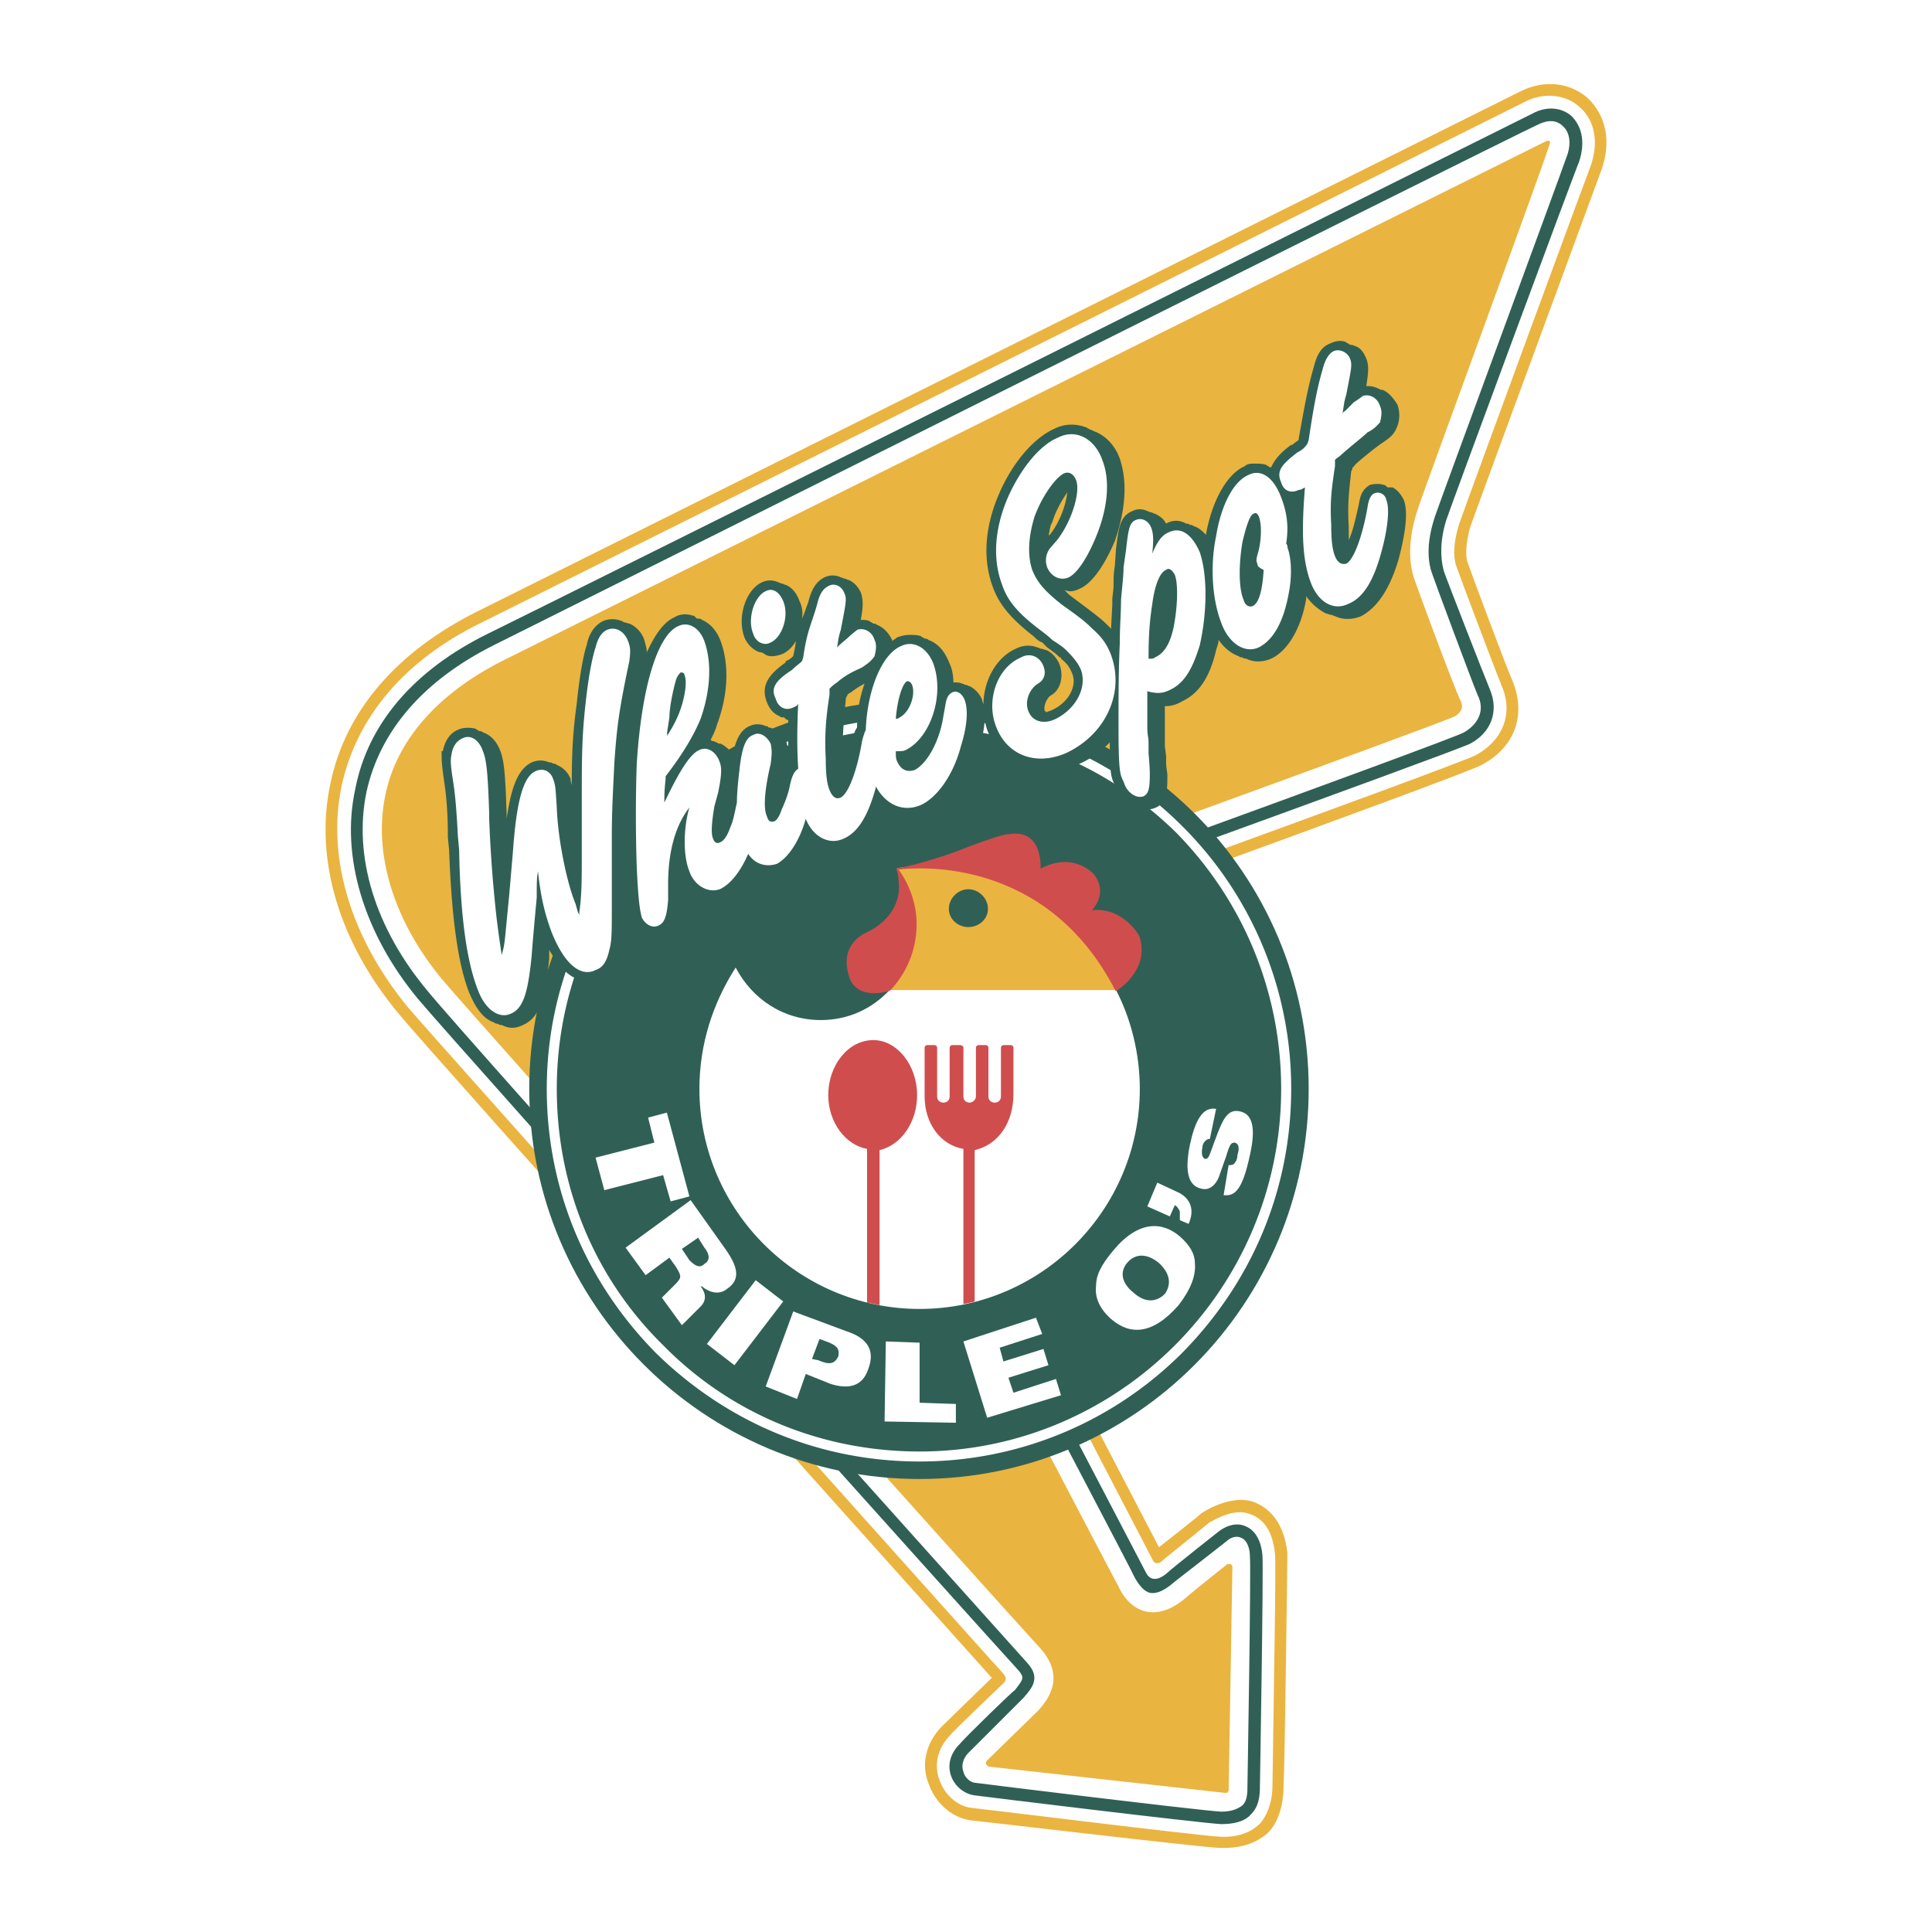<svg xmlns="http://www.w3.org/2000/svg" width="2500" height="2500" viewBox="0 0 192.756 192.756"><path fill-rule="evenodd" clip-rule="evenodd" fill="#fff" d="M0 0h192.756v192.756H0V0z"/><path d="M159.279 16.812c.998-2.62.498-5.115-1.248-6.612-1.623-1.497-3.869-1.747-5.992-.624-2.746 1.373-99.235 49.405-104.228 51.9-7.864 3.868-12.857 9.731-14.354 16.843-1.499 7.361.873 15.595 6.74 22.582 2.372 2.869 55.921 62.506 58.168 65.125.623.623 1.123 1.123 1.248 1.373-.625.623-5.243 5.24-5.243 5.24-1.498 1.371-1.872 3.367-1.248 5.115.5 1.746 2.122 3.117 3.87 3.367.125 0 22.344 2.621 24.715 2.744 2.371.125 3.744-.748 4.494-1.496.873-.998 1.373-2.496 1.373-4.242 0-.25.373-22.332.373-23.205-.373-2.994-1.871-4.117-3.119-4.617-1.748-.623-3.994.625-4.619 1.123-.748.625-4.119 3.244-4.744 3.744-.873-1.748-14.229-27.447-24.34-46.785l-2.122-4.117c-.999-2.121-1.249-3.992-.749-5.365.5-.998 1.373-1.871 2.996-2.371.375-.124 54.424-19.587 56.295-20.585 3.121-1.622 4.244-4.741 2.871-7.86-.623-1.372-4.244-11.104-4.494-11.853-.248-.873-.248-2.245.25-3.742.5-1.498 12.982-35.308 13.107-35.682z" fill-rule="evenodd" clip-rule="evenodd" fill="#fff"/><path d="M159.654 16.937c.998-2.745.498-5.365-1.375-7.111-1.746-1.497-4.242-1.747-6.49-.624-2.746 1.372-99.11 49.405-104.103 51.9-7.989 3.992-13.106 9.855-14.604 17.092-1.623 7.486.874 15.845 6.865 22.957.625.873 6.241 7.111 13.73 15.471 2.872 13.723 12.857 24.701 25.964 28.943 10.735 12.102 19.472 21.834 19.472 21.834s-4.868 4.74-4.993 4.865c-1.623 1.621-2.122 3.742-1.373 5.613.624 1.873 2.247 3.369 4.119 3.619.25 0 22.344 2.619 24.715 2.744 2.621.125 4.119-.748 4.992-1.621.875-.998 1.373-2.621 1.373-4.492.125-2.371.375-22.457.375-23.205-.375-3.244-1.996-4.492-3.369-4.99-1.873-.625-4.244.623-4.994 1.123-.375.373-4.369 3.492-4.369 3.492s-2.496-4.74-5.867-11.354c12.359-6.486 20.846-19.586 20.846-34.559 0-8.607-2.869-16.717-7.613-23.08 12.357-4.616 23.967-8.858 24.84-9.357 3.246-1.747 4.369-4.865 2.996-8.234-.625-1.372-4.244-11.104-4.494-11.852s-.125-2.121.25-3.493c.5-1.497 12.982-35.307 13.107-35.681z" fill-rule="evenodd" clip-rule="evenodd" fill="#fff"/><path d="M48.061 61.975C53.054 59.48 149.543 11.323 152.289 9.95c1.873-.874 3.994-.624 5.367.624 1.623 1.373 1.998 3.743 1.123 6.113-.125.25-12.607 34.185-13.105 35.682-.5 1.622-.625 3.119-.25 4.117.25.748 3.869 10.355 4.494 11.853 1.248 2.869.123 5.614-2.623 7.111C145.424 76.447 91.5 95.91 91 96.035c-1.623.623-2.746 1.496-3.246 2.619-.624 1.498-.375 3.619.749 5.863.125.125 26.213 50.279 26.588 51.027.125.375.498.375.748.125s3.869-3.119 4.744-3.867c.498-.25 2.496-1.498 4.119-.873 1.123.373 2.371 1.373 2.621 4.117.125.498-.125 14.098-.25 23.08 0 1.623-.5 2.994-1.248 3.867-.625.625-1.873 1.498-4.119 1.373-2.371-.125-24.465-2.869-24.715-2.869-1.498-.125-2.871-1.373-3.37-2.869-.625-1.623-.125-3.369 1.123-4.617.125-.25 5.367-5.24 5.367-5.24.25-.373.25-.373-1.373-2.121 0 0-55.67-62.131-58.167-65.125-5.617-6.861-8.114-14.846-6.616-22.082 1.498-6.986 6.367-12.725 14.106-16.468zM33.082 78.194c-1.623 7.486.874 15.845 6.865 22.957 2.372 2.994 59.167 66.248 59.167 66.248s-4.868 4.74-4.993 4.865c-1.623 1.621-2.122 3.742-1.373 5.613.624 1.873 2.247 3.369 4.119 3.619.25 0 22.344 2.619 24.715 2.744 2.621.125 4.119-.748 4.992-1.621.875-.998 1.373-2.621 1.373-4.492.125-2.371.375-22.457.375-23.205-.375-3.244-1.996-4.492-3.369-4.99-1.873-.625-4.244.623-4.994 1.123-.375.373-4.369 3.492-4.369 3.492s-26.212-50.277-26.212-50.402c-.999-1.996-1.248-3.867-.749-5.115.375-.873 1.248-1.623 2.746-2.121.375-.125 54.424-19.587 56.42-20.71 3.246-1.747 4.369-4.865 2.996-8.234-.625-1.372-4.244-11.104-4.494-11.852s-.125-2.121.25-3.493c.5-1.497 12.982-35.307 13.107-35.682.998-2.745.498-5.365-1.375-7.111-1.746-1.497-4.242-1.747-6.49-.624-2.746 1.372-99.11 49.405-104.103 51.9-7.989 3.991-13.106 9.855-14.604 17.091z" fill-rule="evenodd" clip-rule="evenodd" fill="#eab440" stroke="#eab440" stroke-width=".237" stroke-miterlimit="2.613"/><path d="M49.309 64.346c4.993-2.495 101.357-50.653 104.104-51.9.998-.499 1.873-.499 2.496.125.75.624.875 1.872.375 3.119-.5 1.497-12.607 34.309-13.107 35.807-.748 2.246-.873 4.242-.248 5.863.248.749 3.869 10.48 4.492 11.978.75 1.497.125 2.869-1.373 3.742-1.623.874-55.421 20.336-55.92 20.461-2.372.749-3.995 2.246-4.868 4.117-.874 2.246-.624 5.115.874 7.984.25.625 5.867 11.229 11.858 22.582 6.865 13.225 14.854 28.32 15.229 29.193.5.875.998 1.373 1.498 1.498.748.125 1.498-.25 2.496-1.123.5-.375 5.117-3.992 5.117-3.992.375-.375 1-.623 1.498-.375.625.25.875 1.123.875 1.873.125 1.246-.25 22.955-.25 23.08 0 .873-.125 1.373-.5 1.746-.498.375-1.123.625-2.121.625-2.248-.125-23.592-2.746-24.465-2.871-.5 0-1.125-.498-1.25-1.123-.25-.623 0-1.371.499-1.871.5-.498 5.493-5.488 5.493-5.488.873-.998 1.748-1.996.375-3.494-3.121-3.492-56.046-62.381-59.791-66.996-5.243-6.238-7.49-13.474-6.117-19.962 1.372-6.115 5.74-11.105 12.731-14.598zM35.453 78.693c-1.498 6.737.874 14.473 6.242 20.959 3.869 4.617 56.795 63.629 59.915 66.996.625.75.5.873-.373 1.996-.125 0-4.994 4.742-5.493 5.365-.874.873-1.249 1.996-.874 3.119.375 1.123 1.373 1.871 2.373 1.996.873.125 22.342 2.744 24.59 2.869 1.248 0 2.371-.248 2.996-.998.748-.748.873-1.746.873-2.744 0 0 .375-21.957.25-23.08-.125-1.498-.75-2.496-1.623-2.869-.998-.5-2.121 0-2.746.498 0 0-4.744 3.742-5.117 4.117-1 .873-1.748.748-2.123 0-.498-.998-26.837-51.277-27.086-51.775-1.248-2.621-1.623-5.115-.749-6.986.624-1.623 1.997-2.746 4.119-3.494.375-.125 54.298-19.588 56.046-20.461 2.121-1.123 2.871-3.244 1.996-5.365-.623-1.497-4.367-11.104-4.617-11.852-.375-1.372-.375-3.119.25-5.115.498-1.497 13.105-35.557 13.23-35.682.625-1.871.375-3.493-.748-4.616-1-.873-2.498-.998-3.871-.249-2.746 1.372-99.11 49.405-104.228 51.9-7.365 3.619-11.983 8.984-13.232 15.471z" fill-rule="evenodd" clip-rule="evenodd" fill="#306055"/><path d="M38.449 79.317c-1.249 5.864.874 12.601 5.617 18.339 3.87 4.617 56.67 63.504 59.792 66.871 2.496 2.871.623 5.117-.25 6.115l-5.117 4.99c-.125.123-.125.248-.125.373l.25.25 23.592 2.619h.248c0-.123.125-.123.125-.248l.375-22.332c0-.125-.125-.125-.125-.25h-.375c-.125.125-3.619 2.869-3.994 3.244-.873.748-2.371 1.871-4.119 1.496-1.123-.25-2.121-1.123-2.746-2.494-.498-.875-8.363-15.971-15.353-29.195v-.125c-6.116-11.727-11.484-21.832-11.733-22.457-1.748-3.367-2.122-6.861-.874-9.605.625-1.622 2.247-3.868 5.992-5.116 2.746-.998 53.424-19.337 55.547-20.335-.125 0-.125 0 0 0 .748-.5.748-.874.625-1.373-.75-1.497-4.369-11.353-4.619-12.102-.75-1.996-.625-4.491.25-7.111.125-.624 13.355-36.555 13.23-36.68-.125-.25-.125-.25-1.123.25L50.058 65.967c-6.366 3.244-10.485 7.861-11.609 13.35z" fill-rule="evenodd" clip-rule="evenodd" fill="#eab440"/><path d="M91.749 147.561c21.47 0 38.819-17.467 38.819-38.926 0-21.458-17.35-38.8-38.819-38.8s-38.945 17.342-38.945 38.8c0 21.459 17.475 38.926 38.945 38.926z" fill-rule="evenodd" clip-rule="evenodd" fill="#306055"/><path d="M91.749 145.814c9.86 0 19.224-3.867 26.214-10.855 6.99-7.109 10.859-16.342 10.859-26.324a36.901 36.901 0 0 0-10.859-26.199 36.94 36.94 0 0 0-26.214-10.854c-20.471 0-37.198 16.593-37.198 37.053 0 9.982 3.87 19.215 10.86 26.324 7.115 6.988 16.352 10.855 26.338 10.855zM55.55 108.635c0-9.605 3.744-18.713 10.61-25.575 6.741-6.737 15.853-10.48 25.589-10.48 9.612 0 18.724 3.743 25.589 10.48 6.74 6.861 10.484 15.969 10.484 25.575 0 19.963-16.227 36.182-36.073 36.182-9.736 0-18.848-3.742-25.589-10.605-6.866-6.737-10.61-15.845-10.61-25.577z" fill-rule="evenodd" clip-rule="evenodd" fill="#fff"/><path fill-rule="evenodd" clip-rule="evenodd" fill="#fff" d="M65.286 114l-.624-2.494 1.873-.5 2.246 8.359-1.872.498-.749-2.619-5.867 1.498-.874-3.244L65.286 114zM68.906 119.74l3.371 4.74c1.248 1.746 1.748 3.119.25 4.117-.749.623-1.747.373-2.496-.25h-.125c.5.623.624 1.373 0 1.996l-1.873 1.871-1.997-2.744 1.249-1.248c.749-.748.749-.873.125-1.871l-.624-.873-2.372 1.746-1.997-2.744 6.489-4.74zm-.874 4.865l.749 1.123c.5.498.999.873 1.498.373.624-.373.5-.998 0-1.621l-.625-.998-1.622 1.123zM75.397 127.725l2.746 2.121-4.868 6.361-2.746-2.121 4.868-6.361zM79.142 130.844l5.368 1.996c1.872.623 2.871 1.746 2.122 3.742-.624 1.871-2.122 1.996-3.745 1.498l-2.496-.998-.874 2.494-3.121-1.248 2.746-7.484zm1.872 4.74l.624.125c1.123.498 1.623.373 1.997-.375.125-.623 0-.998-.874-1.373l-.998-.373-.749 1.996zM88.378 133.838l3.371.123v5.99l3.62.125v1.871l-7.115-.125.124-7.984zM96.118 133.838l7.239-2.371.625 1.621-4.244 1.373.373 1.373 3.996-1.248.498 1.621-3.994 1.248.5 1.498 4.244-1.373.499 1.621-7.364 2.246-2.372-7.609zM119.211 125.977c.125 1.248-.375 2.621-1.623 4.242-2.621 2.994-4.869 2.994-6.74 1.373-1.125-.998-1.623-2.121-1.498-3.244 0-.998.373-1.996 1.748-3.617 2.496-2.994 4.867-2.871 6.615-1.373.998.872 1.498 1.746 1.498 2.619zm-6.74 0c-.75.875-.625 1.996.623 2.994 1.248 1.123 2.371.875 3.121.125.623-.873.623-1.996-.625-3.119-1.248-.998-2.371-.873-3.119 0zM117.713 121.736v-.875c-.125-.248-.25-.498-.5-.623l-.5 1.123-2.246-.998.998-2.371 1.873.873c1.498.625 1.873 1.873 1.248 3.244l-.873-.373zM120.709 113.627c-.25 0-.375.123-.5.248s-.25.375-.25.625c-.125.623 0 .998.25 1.123.375 0 .375-.125.873-1.498l.375-.998c.625-1.621 1.123-2.494 2.246-2.246 1.25.25 1.623 1.623 1 4.367-.75 3.494-1.498 4.117-2.621 3.992l.498-2.994c.25 0 .5 0 .625-.25.125-.125.25-.373.25-.748.248-.748.123-1.123-.25-1.248-.375 0-.5.125-.875 1.373l-.748 2.121c-.375.873-.998 1.248-1.623 1.123-1.498-.25-1.748-1.873-1.248-4.367.5-2.371 1.248-3.867 2.621-3.617l-.623 2.994z"/><path d="M140.057 49.874c-.25-.499-.625-.998-1.123-1.248h-.5c-.125-.125-.25-.25-.375-.25-.375-.125-.873-.125-1.373 0-.873.499-.998 1.248-1.123 1.996-.375 1.622-.625 2.745-.998 3.493v-1.248c-.125-2.246 0-3.369.248-5.614 0 0 .125-.125.125-.374.125 0 .125-.125.375-.375.998-.874 2.121-1.747 2.496-1.996.75-.499 1.248-.874 1.498-1.497.375-.749.375-1.622.125-2.371-.375-.624-.873-1.248-1.498-1.497-.125 0-.25 0-.375-.125-.125 0-.248-.125-.373-.125-.25-.125-.625-.125-.875-.125.25-1.497.25-2.121 0-2.744-.248-.624-.623-1.123-1.123-1.248-.25-.125-.375-.125-.498-.125-.125-.125-.25-.125-.375-.249-.5-.25-1.123-.125-1.623.125-.998.375-1.373 1.373-1.623 2.371-.623 2.121-.998 4.367-1.498 7.111v.125c-.125.125-.375.249-.623.499h-.125c-.875.624-1.623 1.373-1.998 2.246h-.125c-.125-.125-.25-.125-.373-.25-.375-.125-.75-.125-1.125-.125-.373 0-.748 0-.998.25-1.748.749-3.246 3.369-3.869 6.737v.125c-.375-.374-.75-.749-1.248-.873-.125-.125-.25-.125-.375-.125-.125-.125-.25-.125-.375-.125a1.916 1.916 0 0 0-1.996 0c-.25-.499-.625-.748-1.123-.998-.125 0-.25-.125-.375-.125s-.25-.125-.375-.125a1.59 1.59 0 0 0-1.498 0c-1.248.5-1.373 1.747-1.623 3.743l-.123 1.747c-.125.748-.125 1.248-.125 2.121l-.125 1.123v.624l-.125 2.37-.375-.374c-.625-.624-1.123-.998-3.121-2.496-.498-.374-.873-.624-1.123-.998.5.25.998.125 1.498-.125 1.748-.749 3.121-3.868 3.496-4.741 1.123-3.244 1.248-5.989.498-8.234-.498-1.373-1.498-2.371-2.621-2.745-.125-.125-.375-.125-.5-.25-.125 0-.125-.125-.25-.125-.998-.374-2.121-.374-3.119.125-1.998.873-4.119 3.244-5.492 6.362-1.498 3.369-1.748 6.737-.625 9.607.625 1.622 1.748 2.994 3.994 4.741.25.25.5.499.875.624l.498.499c.875.624 1.125.873 1.248.998h.125v.125c.625.499.875.873 1.125 1.497.498 1.248-.375 2.869-1.998 3.618-.25.125-.375.125-.625.25 0-.125 0-.125-.123-.125-.125-.499.123-1.123.498-1.497l.375-.25c.748-.624.998-1.747.623-2.87-.248-.624-.748-1.248-1.373-1.497-.123 0-.373-.125-.498-.125s-.25-.125-.375-.125c-.625-.25-1.373-.25-2.121.125-1.998.873-3.246 3.243-3.246 5.614 0-.125-.125-.375-.125-.5a2.697 2.697 0 0 0-1.249-1.372c-.125 0-.25-.125-.374-.125-.125 0-.25-.125-.375-.125-.25-.125-.5-.125-.874-.125 0-.624-.125-1.372-.375-1.872-.499-1.248-1.123-1.996-2.122-2.37-.125-.125-.25-.125-.374-.125-.125-.125-.25-.125-.375-.25-.374-.125-.749-.125-1.123-.125-.5 0-.874.125-1.249.25-.125.125-.375.25-.499.374v-.125c-.375-.749-.874-1.248-1.498-1.497-.125-.125-.25-.125-.375-.125-.125-.125-.25-.125-.374-.25-.25-.125-.625-.125-.874-.125.25-1.373.25-1.997 0-2.745-.25-.499-.624-.998-1.248-1.248-.125 0-.25-.125-.375-.125s-.25-.125-.375-.125a1.85 1.85 0 0 0-1.623 0c-.999.499-1.373 1.497-1.623 2.495-.25.624-.375 1.123-.624 1.622a2.74 2.74 0 0 0-.25-1.747c-.25-.749-.749-1.372-1.373-1.622-.125 0-.25-.125-.375-.125s-.25-.125-.374-.125a1.85 1.85 0 0 0-1.623 0c-1.623.749-2.497 3.494-1.748 5.49.25.624.75 1.123 1.249 1.372.25.125.374.125.499.125.125.125.25.125.375.25.5.25 1.124.125 1.748-.125.5-.25.999-.749 1.248-1.248 0 .375-.125.874-.25 1.497-.125.125-.375.375-.749.499v.125c-1.374.998-2.622 2.121-1.873 3.992.25.624.624 1.123 1.248 1.373.125.125.25.125.5.125 0 .125.125.125.25.25h.125v2.62c-.125-.125-.125-.125-.125-.25-.25-.749-.749-1.248-1.373-1.497-.125 0-.25-.125-.5-.125 0-.125-.125-.125-.25-.125a1.85 1.85 0 0 0-1.623 0c-.874.374-1.373 1.373-1.623 2.745-.374-.374-.749-.749-1.248-.998-.125 0-.25 0-.374-.125-.125 0-.25-.125-.375-.125s-.25-.125-.25-.125c.25-.499.5-.999.625-1.497 1.123-2.994 1.248-5.989.374-8.359-.374-.998-.999-1.747-1.872-2.121-.125-.125-.25-.125-.5-.125l-.25-.25c-.749-.25-1.373-.25-1.997.125-1.124.499-1.998 1.871-2.747 3.493 0-.374-.125-.749-.25-1.248-.25-.749-.874-1.373-1.498-1.622-.125 0-.374-.125-.499-.125s-.125-.125-.25-.125a2.43 2.43 0 0 0-1.872 0c-.749.375-1.373 1.123-1.623 2.371-.374 1.123-.749 3.369-.999 5.864-.375 2.745-.499 4.741-.499 8.234 0-.25-.125-.5-.125-.749a2.47 2.47 0 0 0-1.373-1.372c-.125-.125-.25-.125-.375-.125-.125-.125-.25-.125-.374-.125-.624-.25-1.124-.25-1.748 0-1.249.624-1.998 2.121-2.497 5.614v-.249c-.125-4.117-.25-5.49-.624-6.488-.375-.998-.999-1.622-1.748-1.872-.125-.125-.25-.125-.374-.125-.125-.125-.25-.125-.375-.25-.625-.125-1.249-.125-1.748.125-.624.25-1.249.874-1.498 2.121h-.125v.125c0 .749 0 1.123.25 2.87.25 1.622.374 3.369.374 5.49v.125l.125 1.248c.25 6.737.874 11.354 1.997 14.223.625 1.496 1.373 2.619 2.497 2.994.125.125.25.125.375.125.125.125.25.125.375.125.749.373 1.373.373 2.122 0 1.748-.75 2.247-2.869 2.622-6.613v-.873c.874 1.497 1.748 2.496 2.746 2.869.125.125.375.125.5.25.125 0 .25 0 .375.125.749.25 1.498.25 2.247-.125.999-.375 1.498-1.248 1.873-2.62v.125c.25-1.123.25-1.996.25-4.491v-1.622c0 1.248.25 1.996.375 2.495.25.624.749 1.123 1.373 1.373.125.125.25.125.375.125.125.125.25.125.375.25.5.25 1.124.125 1.623-.125 1.248-.499 1.373-1.996 1.373-3.243l.125-1.747v-.25c.375.624.874 1.123 1.623 1.373.125 0 .25.125.375.125.125.125.25.125.375.125a2.64 2.64 0 0 0 2.371 0c.874-.374 1.748-1.372 2.497-2.744.125.125.125.125.25.125.125.125.25.125.375.125a2.641 2.641 0 0 0 2.372 0c.999-.499 1.997-1.622 2.621-2.994.25.125.375.25.625.25.125.125.374.125.499.125.125.125.25.125.25.25.874.374 1.873.25 2.747-.125 1.248-.624 2.247-1.871 3.12-3.868.125.125.375.25.624.375.125 0 .25.125.375.125s.25.125.375.125c.999.375 2.122.375 3.121-.125 1.998-.874 3.745-3.244 4.618-6.488.375-1.248.625-2.371.625-3.369 0 .375.125.874.25 1.248.623 1.622 1.746 2.745 3.244 3.369.125.125.375.125.5.125.125.125.125.125.25.125 1.623.749 3.369.624 5.242-.25 1.123-.499 2.121-1.248 2.996-2.121 0 3.119.125 3.494.5 4.242 0 .125 0 .125.123.374a2.62 2.62 0 0 0 1.623 1.622c.125 0 .25.125.375.125s.25.125.375.125c.498.25 1.123.25 1.621 0 1.125-.499 1.125-1.872 1.125-3.119v-.125c0-.25-.125-.749-.125-1.248v-.624l-.125-.998v-1.623-2.37c.623 0 1.123-.125 1.748-.5 1.621-.748 2.746-2.37 3.369-5.115.125-.375.25-.749.25-.998.5.749 1.248 1.372 1.996 1.622.125.125.25.125.375.125.125.125.25.125.375.125.75.374 1.623.374 2.496 0 1.623-.749 2.996-2.995 3.496-5.989v-.25c.498.749 1.248 1.372 1.996 1.747.125 0 .375.125.5.125s.25.125.375.125c.748.375 1.746.375 2.621 0 1.621-.873 2.871-2.745 3.744-5.739.248-.993 1.121-4.236.498-5.858zM84.135 75.948c-.125-1.996 0-3.743.25-6.113 0-.125 0-.25.125-.374 0-.125.125-.25.374-.375.5-.374.874-.624 1.373-.873a12.847 12.847 0 0 0-.749 4.366c-.25.375-.375.749-.375 1.248-.375 1.497-.624 2.62-.999 3.493l.001-1.372zm22.344-26.823c-.125 1.248-.75 2.995-1.748 4.242 0 0-.125 0-.125.125.125-.499.125-.998.375-1.373.374-1.247.998-2.245 1.498-2.994z" fill-rule="evenodd" clip-rule="evenodd" fill="#306055"/><path d="M60.543 62.849c-.5.25-.874.749-1.124 1.747-.374 1.123-.749 3.244-.999 5.614-.375 3.368-.375 5.489-.375 9.856v4.991c0 2.744 0 4.242-.25 5.988v.374c0-.249-.125-.374-.125-.374l-.25-.873c-.874-2.121-1.748-6.363-1.872-9.607-.125-1.996-.125-2.246-.375-2.87-.25-.749-.998-1.123-1.747-.749-1.124.5-1.873 2.62-2.247 7.985l-.375 4.367-.375 3.868c-.125 1.372-.25 1.622-.375 2.121-.125-.874-.25-1.622-.499-3.618a133.424 133.424 0 0 1-.749-9.981v-.499c-.125-3.868-.25-5.365-.625-6.238-.374-1.123-1.248-1.747-2.122-1.248-.5.25-.874.749-.999 1.497-.125.624-.125.998.125 2.62.249 1.497.374 3.244.499 5.614l.125 1.372c.125 6.612.749 11.104 1.873 13.973.749 1.996 2.122 2.869 3.246 2.371 1.248-.5 1.748-1.996 2.122-5.864.125-1.747.375-4.367.499-5.739 0-1.497 0-1.872.125-2.62.25 2.371.625 4.117 1.373 6.113 1.249 3.12 2.871 4.491 4.369 3.743.749-.25 1.124-.873 1.373-1.996.25-.874.25-1.747.25-4.118v-7.111c0-2.745.125-4.616.25-7.361.25-3.743.499-5.489 1.498-10.23.125-.998.125-1.372-.125-1.996-.371-.998-1.245-1.497-2.119-1.122zM76.895 64.096c1.123-.499 1.872-2.62 1.248-4.117-.375-.874-.999-1.372-1.748-.998-1.124.499-1.873 2.745-1.248 4.242.25.873 1.124 1.247 1.748.873z" fill-rule="evenodd" clip-rule="evenodd" fill="#fff"/><path d="M94.995 69.086c-.25.125-.5.375-.625.998l-.25 1.373c-.375 2.495-1.623 4.741-2.871 5.365-.749.25-1.373 0-1.748-.874-.125-.25-.125-.499-.125-.998.499 0 .749 0 .999-.125 2.497-1.248 3.87-5.489 2.746-8.609-.624-1.622-1.997-2.37-3.246-1.747-1.997.874-3.37 4.616-3.495 8.359-.125.25-.25.624-.374 1.123-.5 2.994-1.373 5.24-2.122 5.614-.5.25-.874-.125-1.124-.749-.249-.624-.374-1.497-.374-3.119-.125-2.246 0-3.992.374-6.362v-.624c.25-.25.375-.374.75-.624.999-.873 1.997-1.248 2.497-1.497.749-.499.998-.749 1.248-1.123.125-.499.25-1.123 0-1.622-.25-.874-1.124-1.248-1.748-.998-.125.125-.5.374-.874.749l-.874.749-.25.25c.125-.624.125-.998.375-1.747.499-2.62.624-3.119.375-3.618-.25-.749-.999-1.123-1.623-.749-.499.25-.874.749-1.124 1.872-.624 2.121-.999 2.62-1.373 5.24l-.125.374c-.25.25-.625.499-.999.874-1.748 1.123-2.122 1.872-1.623 2.87.25.873.999 1.247 1.748.873.25-.125.375-.125.5-.374-.125 2.37-.125 4.616 0 6.487-.375.25-.624.624-.874 1.872-.125.624-.499 1.622-.749 2.121-.25.749-.499 1.123-.749 1.248-.375.125-.625 0-.749-.499-.375-.749-.25-2.62.375-5.24.125-.998.125-1.372 0-1.996-.375-.749-1.124-1.248-1.748-.873-.749.249-1.124 1.247-1.373 3.493-.125 1.123-.25 2.246-.25 3.244-.25 1.123-.375 1.872-.624 2.371-.25.749-.625 1.497-1.124 1.622-.249.125-.499 0-.624-.375-.25-.499-.125-1.746.125-3.243l.375-1.373c.375-1.872.375-2.495.125-3.119-.374-.998-1.248-1.497-1.997-1.123-.874.374-1.872 1.871-3.37 4.99l-.125.25c0-.874 0-1.123.125-2.371v-.249c1.248-1.622 2.621-3.618 3.495-5.739.999-2.87 1.123-5.614.375-7.735-.5-1.372-1.623-1.996-2.622-1.497-1.997.874-3.62 5.864-4.119 13.599-.125 2.869-.125 7.361 0 10.604.125 2.62.25 3.992.5 4.866.375.749 1.124 1.123 1.748.749.499-.25.749-.874.874-2.496v-1.622c0-3.244.749-5.864 2.122-7.61-.624 2.121-.624 4.866 0 6.363.5 1.497 1.998 2.246 3.121 1.747.999-.499 1.997-1.747 2.746-3.493.624.998 1.748 1.373 2.871.998 1.124-.624 2.247-2.246 2.871-4.492.749 1.872 2.371 2.62 3.745 1.996 1.498-.623 2.497-2.37 3.245-5.115v-.125c.999 1.871 2.747 2.62 4.494 1.871 1.623-.749 3.246-2.994 3.995-5.864.624-1.996.749-3.618.375-4.616-.252-.625-.751-.999-1.25-.75zm-28.46 4.118l.25-1.622c0-.998.375-2.745.624-3.618.125-.499.375-.748.5-.873.125 0 .375 0 .375.25.25.499.125 1.747-.25 2.995-.375 1.247-.874 2.121-1.498 3.119-.001-.126.123-.251-.001-.251zM90.5 67.963c.25 0 .375.125.5.375.375.998-.25 2.744-1.249 3.243-.125.125-.25.125-.374.125.125-1.747.624-3.493 1.123-3.743zM108.975 62.724c-.5-.499-.873-.873-2.996-2.37-1.746-1.373-2.496-2.246-2.996-3.494-.498-1.497-.373-3.368.25-5.364.75-1.996 1.998-3.743 2.871-4.242.5-.25.998 0 1.248.624.5 1.247-.498 4.242-1.871 5.988l-.75.874a1.994 1.994 0 0 0-.25 1.872c.375.873 1.248 1.372 2.123.998.873-.375 1.996-2.121 2.871-4.367 1.123-2.869 1.248-5.489.498-7.36-.748-2.121-2.621-3.119-4.367-2.246-1.873.749-3.746 3.119-4.994 5.864-1.373 3.119-1.623 6.238-.623 8.858.498 1.497 1.496 2.745 3.619 4.366.5.375.998.749 1.373 1.123.998.624 1.248.874 1.498 1.123.623.624 1.123 1.248 1.373 1.872.623 1.747-.5 3.868-2.496 4.866-1.248.624-2.373.25-2.746-.749-.375-.873 0-1.996.748-2.619l.375-.25c.5-.374.623-.998.375-1.622-.375-.998-1.373-1.372-2.248-.873-2.371.998-3.494 4.242-2.496 6.862 1.123 2.994 4.119 3.992 7.115 2.62 3.869-1.871 5.742-5.988 4.369-9.731-.375-1.001-.875-1.75-1.873-2.623zM116.59 53.117c-.625.25-1.125.874-1.623 2.121.125-1.372.125-1.996-.125-2.62s-.875-.998-1.498-.749c-.625.25-.75.749-.998 2.994l-.25 1.747c0 .873-.125 1.747-.25 3.243 0 1.248-.125 2.745-.125 4.367-.125 2.745-.125 5.116-.125 8.359 0 5.365.25 4.616.625 5.739.373.873 1.248 1.372 1.871 1.123.5-.25.625-.749.625-2.246 0 0 0-.749-.125-1.996v-1.123c0-.499-.125-.748-.125-1.497V68.961c.873.25 1.498.25 2.246-.125 1.375-.624 2.248-1.996 2.996-4.491.75-3.369.75-6.987 0-9.232-.748-1.746-1.871-2.619-3.119-1.996zm.498 9.482c-.375 1.747-.998 2.62-1.871 2.994-.125.125-.25.125-.625.125 0-2.496.125-3.868.375-5.49.25-1.871.748-3.119 1.373-3.369.25-.249.623 0 .873.499.375.999.25 3.37-.125 5.241zM128.322 54.24c.25-1.622.125-2.994-.5-4.616-.748-1.996-1.996-2.87-3.244-2.246-1.498.624-2.746 2.994-3.246 6.113-.623 2.994-.375 6.362.5 8.608.748 2.121 2.371 3.119 3.744 2.495 1.498-.749 2.496-2.62 2.996-5.365.375-1.872.25-3.618-.125-4.616 0-.123 0-.248-.125-.373zm-3.369 6.238c-.375.125-.75-.125-.875-.624-.5-1.123-.5-3.493-.125-5.739.375-1.622.75-2.745 1.125-2.87.248-.125.373 0 .498.25.375.873.25 2.744-.125 3.867-.125.499-.125.624 0 .873 0 .25.125.375.625.624-.125 2.122-.5 3.37-1.123 3.619zM138.309 49.874a.862.862 0 0 0-1.248-.624c-.25.125-.5.499-.625 1.373-.498 2.87-1.373 5.24-2.121 5.614-.5.125-.875-.125-1.123-.748-.25-.624-.375-1.497-.375-3.119-.125-2.246 0-3.369.375-5.864v-.624c.248-.25.373-.25.748-.624.998-.874 2.123-1.747 2.496-2.121.75-.374.998-.749 1.248-.998.125-.499.25-1.123 0-1.622-.25-.873-1.123-1.247-1.746-.998-.125.125-.5.375-.875.624l-.873.874s-.125 0-.25.25c.125-.624.125-1.123.375-1.872.498-2.62.623-2.994.375-3.618-.25-.624-1-.998-1.623-.749-.5.25-.875.874-1.123 1.872-.625 2.121-1 4.491-1.375 6.987l-.123.374c-.25.374-.5.624-1 .873-1.623 1.248-2.121 1.872-1.623 2.994.25.874 1 1.123 1.748.749.25 0 .375-.125.625-.25-.375 4.616-.25 7.361.623 9.606.75 1.872 2.248 2.745 3.746 1.996 1.498-.624 2.496-2.371 3.244-5.115.625-2.246.875-4.367.5-5.24z" fill-rule="evenodd" clip-rule="evenodd" fill="#fff"/><path d="M88.753 98.779c1.623-1.746 2.621-3.992 2.621-6.612 0-1.996-.624-3.868-1.748-5.49 0 0 14.355-2.371 21.719 12.102H88.753z" fill-rule="evenodd" clip-rule="evenodd" fill="#eab440" stroke="#eab440" stroke-width=".156" stroke-miterlimit="2.613"/><path d="M111.346 98.779c1.498 2.869 2.373 6.363 2.373 9.855 0 12.104-9.861 21.959-21.97 21.959-12.108 0-21.969-9.855-21.969-21.959 0-4.49 1.373-8.607 3.62-12.102 1.623 3.119 4.743 5.24 8.488 5.24 2.746 0 5.117-1.123 6.865-2.994h22.593v.001z" fill-rule="evenodd" clip-rule="evenodd" fill="#fff"/><path d="M94.745 90.67c0-.998.874-1.872 1.872-1.872.999 0 1.874.874 1.874 1.872s-.875 1.747-1.874 1.747c-.998 0-1.872-.749-1.872-1.747z" fill-rule="evenodd" clip-rule="evenodd" fill="#306055" stroke="#306055" stroke-width=".156" stroke-miterlimit="2.613"/><path d="M89.627 86.678c1.873-.25 5.742-1.622 5.742-1.622 4.743-1.872 5.243-1.747 5.243-1.747 3.496-.624 3.121 3.493 3.121 3.493 3.369-1.871 5.367.499 5.367.499 1.498 1.997-.375 3.618-.375 3.618 3.246-.499 4.869 2.495 4.869 2.495 1.123 3.369-2.248 5.365-2.248 5.365-6.866-13.349-19.722-12.351-21.719-12.101z" fill-rule="evenodd" clip-rule="evenodd" fill="#d04d4e" stroke="#d04d4e" stroke-width=".156" stroke-miterlimit="2.613"/><path d="M88.753 98.779c1.623-1.746 2.621-3.992 2.621-6.612 0-1.996-.749-3.993-1.873-5.49.25.624.25 1.497.25 1.497s.5 2.995-3.12 4.866c0 0-2.871.998-1.873 4.243.001 0 .375 2.494 3.995 1.496z" fill-rule="evenodd" clip-rule="evenodd" fill="#d04d4e"/><path d="M88.753 98.779c1.623-1.746 2.621-3.992 2.621-6.612 0-1.996-.749-3.993-1.873-5.49.25.624.25 1.497.25 1.497s.5 2.995-3.12 4.866c0 0-2.871.998-1.873 4.243.001 0 .375 2.494 3.995 1.496" fill="none" stroke="#d04d4e" stroke-width=".156" stroke-miterlimit="2.613"/><path d="M87.754 130.219v-15.471c2.122-.498 3.745-2.744 3.745-5.488 0-2.994-1.998-5.49-4.369-5.49-2.496 0-4.494 2.496-4.494 5.49 0 2.744 1.748 4.99 3.87 5.365v15.344s.125 0 1.248.25zM92.249 109.135v.25c0 2.744 1.623 4.865 3.869 5.24v15.469s.874-.125 1.125-.248v-15.098c2.246-.498 3.869-2.619 3.869-5.613v-4.617c0-.123-.125-.248-.25-.248h-.75c-.123 0-.248.125-.248.248v4.867c0 .373-.25.623-.625.623s-.623-.25-.623-.623v-4.867c0-.123-.125-.248-.25-.248h-.75c-.125 0-.248.125-.248.248v4.867c0 .373-.375.623-.625.623-.374 0-.624-.25-.624-.623v-4.867c0-.123-.125-.248-.374-.248h-.749c-.125 0-.25.125-.25.248v4.867c0 .373-.25.623-.624.623-.375 0-.624-.25-.624-.623v-4.867c0-.123-.125-.248-.25-.248h-.749c-.125 0-.25.125-.25.248v4.617z" fill-rule="evenodd" clip-rule="evenodd" fill="#d04d4e"/></svg>